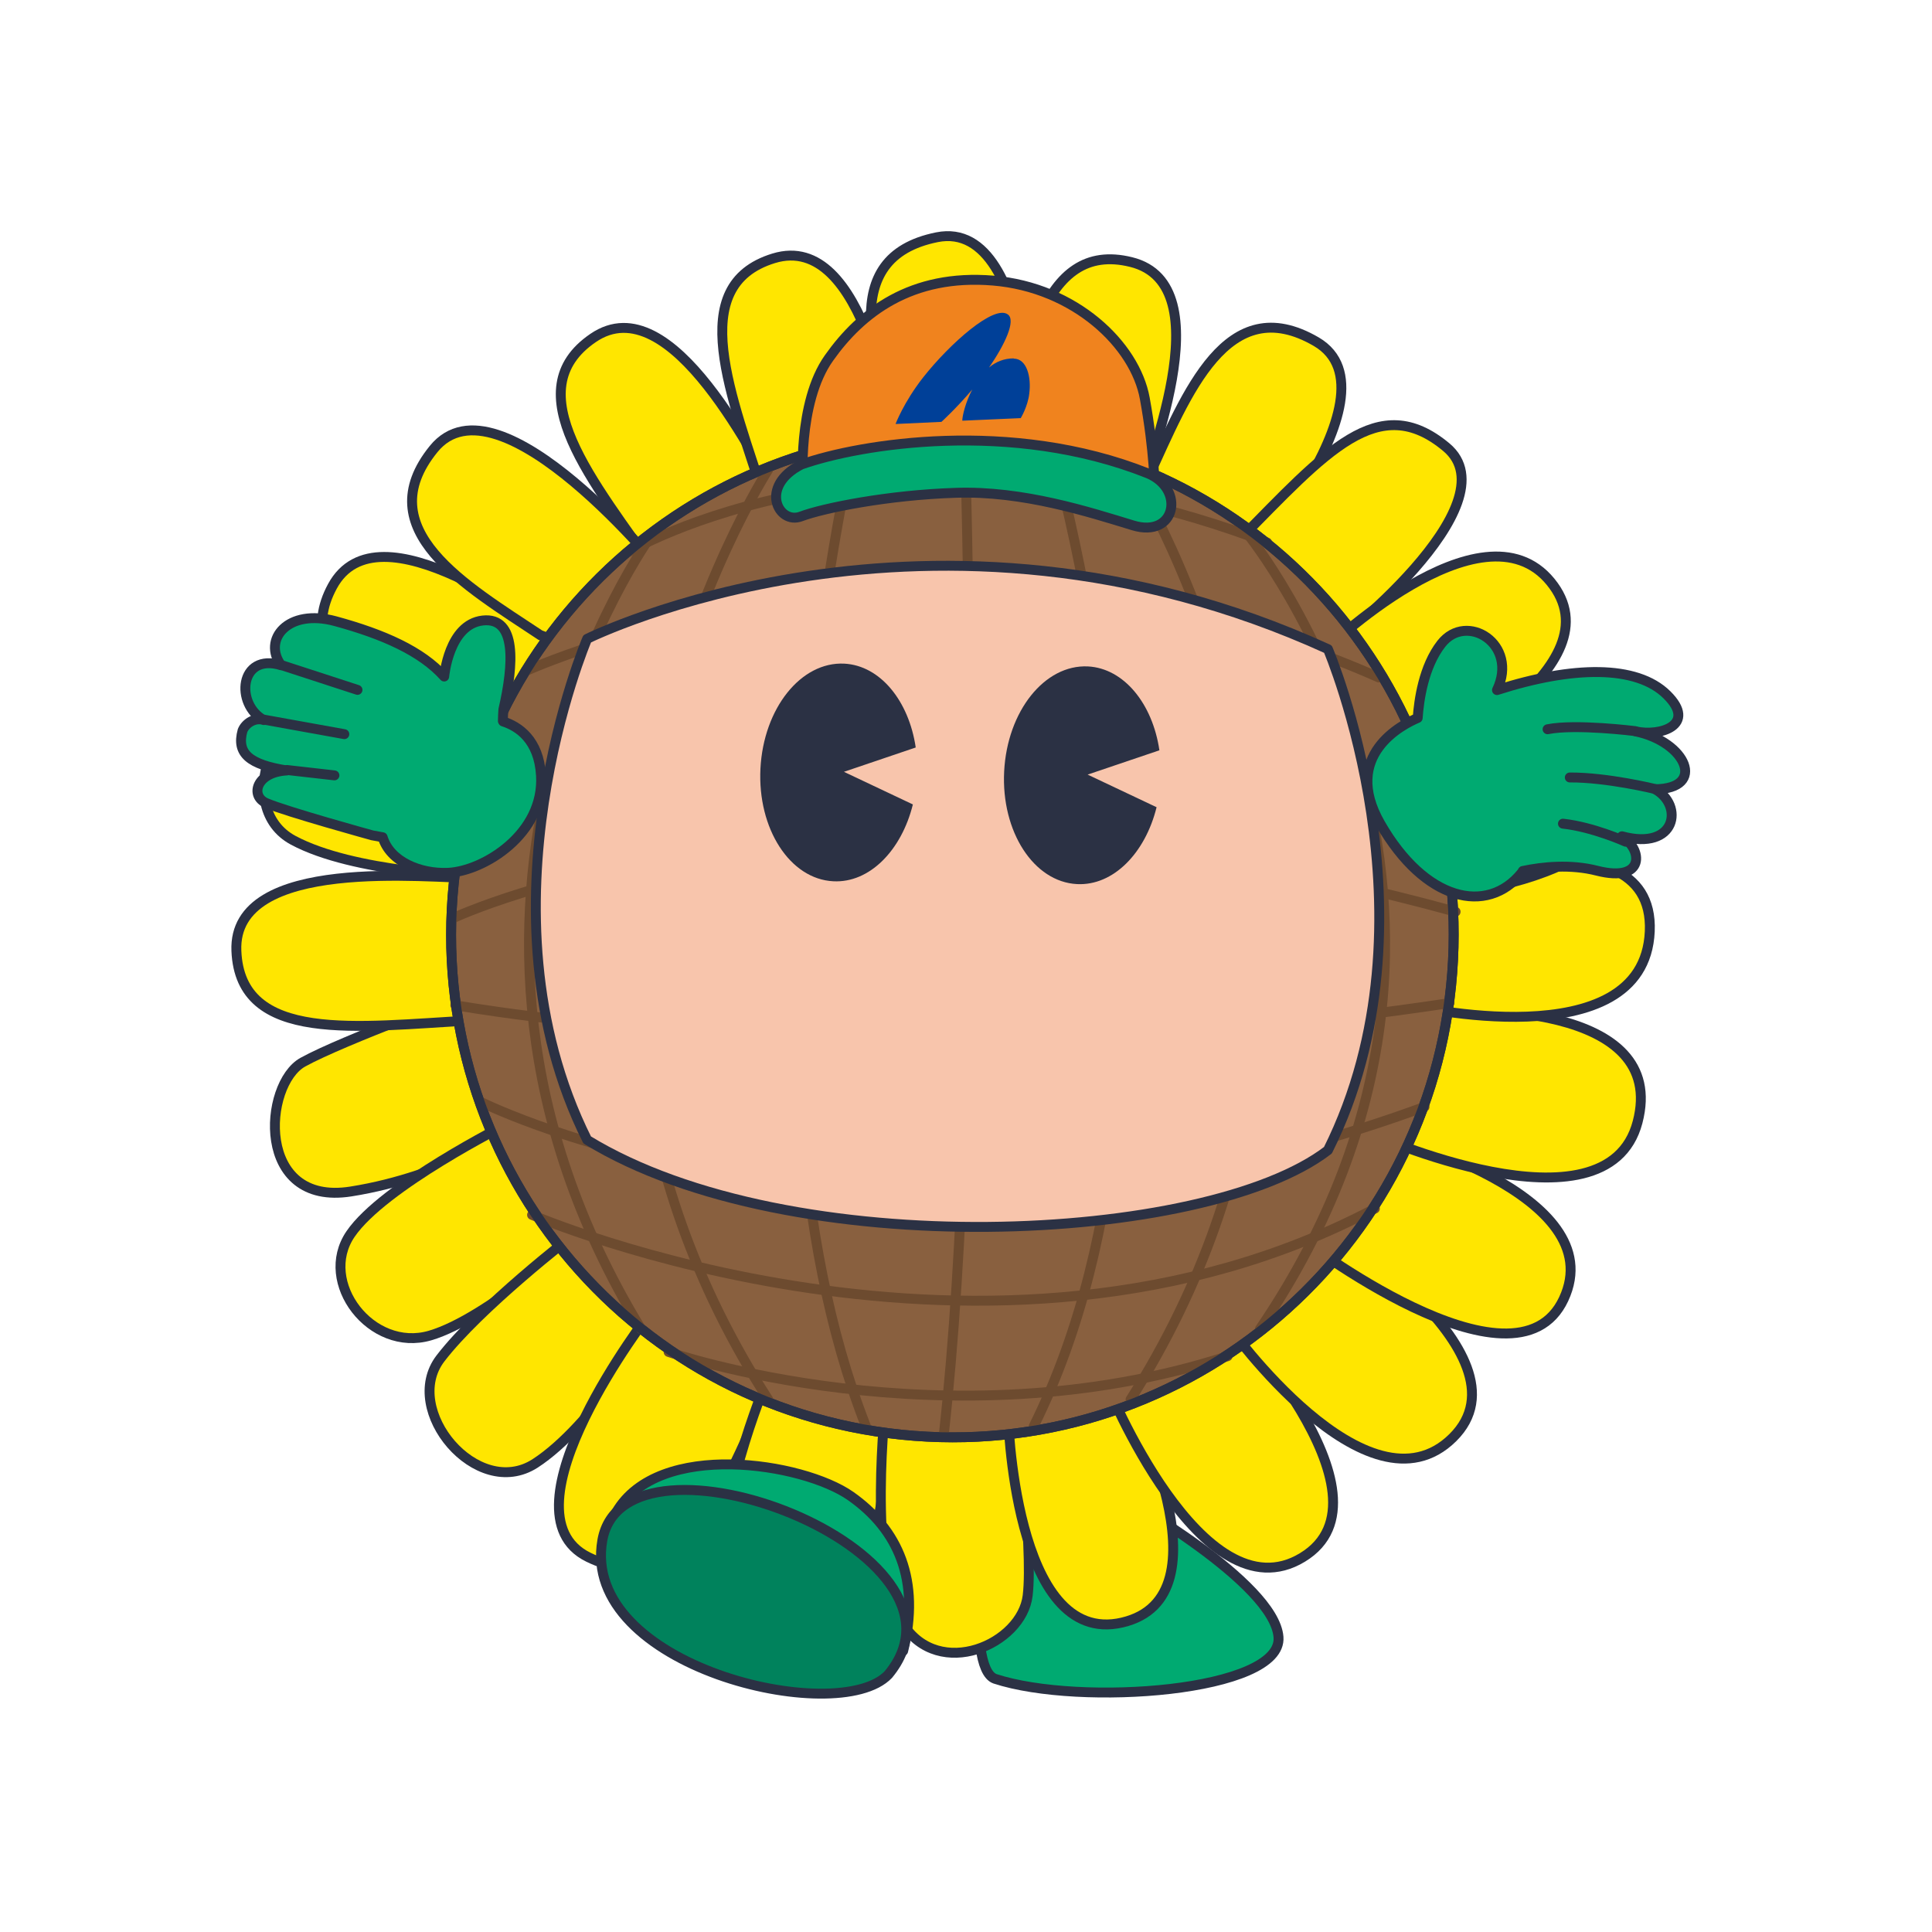 <svg width="48" height="48" viewBox="0 0 48 48" fill="none" xmlns="http://www.w3.org/2000/svg">
<g clip-path="url(#clip0_510_5585)">
<path d="M27.883 37.192C27.883 37.192 31.658 39.31 31.764 40.672C31.87 42.035 26.831 42.401 24.72 41.709C23.95 41.435 24.485 37.43 24.485 37.43L27.889 37.192H27.883Z" fill="#00AA71" stroke="#2B3144" stroke-width="0.246" stroke-linejoin="round"/>
<path d="M11.776 24.649C11.776 24.649 8.512 25.842 7.525 26.389C6.537 26.936 6.337 29.98 8.718 29.602C11.1 29.224 12.764 28.06 12.764 28.06L11.782 24.649H11.776Z" fill="#FFE600" stroke="#2B3144" stroke-width="0.246" stroke-linejoin="round"/>
<path d="M24.757 11.842C24.775 11.773 24.793 11.709 24.804 11.639C25.451 8.88 25.851 5.952 28.103 6.511C30.414 7.081 28.473 11.627 28.162 12.745L24.757 11.837V11.842Z" fill="#FFE600" stroke="#2B3144" stroke-width="0.246" stroke-linejoin="round"/>
<path d="M16.47 14.45C16.429 14.392 16.387 14.334 16.352 14.275C14.729 11.953 12.818 9.706 14.735 8.397C16.699 7.052 18.792 11.522 19.416 12.506L16.476 14.45H16.47Z" fill="#FFE600" stroke="#2B3144" stroke-width="0.246" stroke-linejoin="round"/>
<path d="M12.563 19.159C12.504 19.124 12.44 19.095 12.375 19.06C9.876 17.733 7.153 16.61 8.259 14.566C9.394 12.471 13.292 15.498 14.292 16.086L12.557 19.159H12.563Z" fill="#FFE600" stroke="#2B3144" stroke-width="0.246" stroke-linejoin="round"/>
<path d="M19.098 12.71C19.074 12.64 19.057 12.576 19.033 12.512C18.169 9.811 17.005 7.099 19.221 6.418C21.497 5.719 22.167 10.608 22.479 11.732L19.092 12.716L19.098 12.71Z" fill="#FFE600" stroke="#2B3144" stroke-width="0.246" stroke-linejoin="round"/>
<path d="M11.918 25.341C11.847 25.341 11.777 25.347 11.706 25.353C8.884 25.504 5.967 25.946 5.873 23.624C5.773 21.243 10.665 21.825 11.824 21.814L11.912 25.347L11.918 25.341Z" fill="#FFE600" stroke="#2B3144" stroke-width="0.246" stroke-linejoin="round"/>
<path d="M28.54 11.836C29.481 9.788 30.48 7.192 32.703 8.49C34.926 9.793 30.486 14.671 30.486 14.671L28.252 13.216L28.54 11.836Z" fill="#FFE600" stroke="#2B3144" stroke-width="0.246" stroke-linejoin="round"/>
<path d="M22.379 11.168C21.727 9.008 20.751 6.401 23.279 5.894C25.807 5.388 25.713 11.995 25.713 11.995L23.073 12.39L22.373 11.162L22.379 11.168Z" fill="#FFE600" stroke="#2B3144" stroke-width="0.246" stroke-linejoin="round"/>
<path d="M13.437 15.789C11.561 14.543 9.15 13.158 10.773 11.156C12.396 9.154 16.529 14.293 16.529 14.293L14.754 16.284L13.437 15.783V15.789Z" fill="#FFE600" stroke="#2B3144" stroke-width="0.246" stroke-linejoin="round"/>
<path d="M30.775 13.426C32.945 11.226 34.239 9.695 35.932 11.109C37.632 12.529 33.116 16.068 32.951 16.103L30.775 13.426Z" fill="#FFE600" stroke="#2B3144" stroke-width="0.246" stroke-linejoin="round"/>
<path d="M12.601 27.925C12.601 27.925 9.519 29.468 8.708 30.661C7.891 31.86 9.225 33.606 10.684 33.181C12.136 32.756 14.4 30.667 14.4 30.667L12.606 27.925H12.601Z" fill="#FFE600" stroke="#2B3144" stroke-width="0.246" stroke-linejoin="round"/>
<path d="M14.251 30.678C14.251 30.678 11.917 32.477 10.941 33.752C9.965 35.032 11.852 37.285 13.293 36.359C14.733 35.428 16.209 32.925 16.209 32.925L14.251 30.678Z" fill="#FFE600" stroke="#2B3144" stroke-width="0.246" stroke-linejoin="round"/>
<path d="M12.702 18.956C12.702 18.956 10.003 17.786 8.415 17.553C6.828 17.32 5.775 20.068 7.286 20.877C8.797 21.686 11.696 21.762 11.696 21.762L12.708 18.956H12.702Z" fill="#FFE600" stroke="#2B3144" stroke-width="0.246" stroke-linejoin="round"/>
<path d="M16.153 32.617C16.153 32.617 12.325 37.565 14.618 38.688C16.911 39.811 18.04 36.919 19.093 34.474L16.147 32.611L16.153 32.617Z" fill="#FFE600" stroke="#2B3144" stroke-width="0.246" stroke-linejoin="round"/>
<path d="M19.15 34.048C19.15 34.048 17.78 37.25 18.056 38.827C18.339 40.41 20.497 40.789 21.255 39.526C22.014 38.263 22.149 34.764 22.149 34.764L19.15 34.048Z" fill="#FFE600" stroke="#2B3144" stroke-width="0.246" stroke-linejoin="round"/>
<path d="M22.01 34.8C22.01 34.8 21.534 38.938 22.434 40.347C23.333 41.755 25.386 40.853 25.532 39.643C25.68 38.438 25.221 34.742 25.221 34.742L22.01 34.794V34.8Z" fill="#FFE600" stroke="#2B3144" stroke-width="0.246" stroke-linejoin="round"/>
<path d="M25.041 35.078C25.041 35.078 25.164 40.946 27.881 40.311C30.598 39.677 28.151 34.852 27.805 34.165C27.74 34.124 25.041 35.078 25.041 35.078Z" fill="#FFE600" stroke="#2B3144" stroke-width="0.246" stroke-linejoin="round"/>
<path d="M27.491 34.375C27.491 34.375 29.854 40.219 32.359 38.694C34.864 37.175 30.384 32.524 30.384 32.524L27.491 34.375Z" fill="#FFE600" stroke="#2B3144" stroke-width="0.246" stroke-linejoin="round"/>
<path d="M30.514 32.936C30.514 32.936 33.983 37.808 36.094 35.718C38.205 33.629 32.631 30.206 32.631 30.206L30.514 32.936Z" fill="#FFE600" stroke="#2B3144" stroke-width="0.246" stroke-linejoin="round"/>
<path d="M32.264 30.725C32.264 30.725 37.638 34.875 38.85 32.273C40.061 29.671 34.481 28.187 34.034 28.111L32.264 30.725Z" fill="#FFE600" stroke="#2B3144" stroke-width="0.246" stroke-linejoin="round"/>
<path d="M34.017 28.141C34.017 28.141 39.914 30.813 40.685 27.879C41.455 24.945 36.563 24.957 34.958 25.196C34.875 25.19 34.017 28.141 34.017 28.141Z" fill="#FFE600" stroke="#2B3144" stroke-width="0.246" stroke-linejoin="round"/>
<path d="M35.014 24.968C35.014 24.968 40.847 26.348 40.988 23.141C41.129 19.933 34.861 22 34.861 22L35.014 24.968Z" fill="#FFE600" stroke="#2B3144" stroke-width="0.246" stroke-linejoin="round"/>
<path d="M35.125 22.297C35.125 22.297 41.334 22.075 40.429 18.653C39.653 15.754 34.32 18.938 34.32 18.938L35.125 22.297Z" fill="#FFE600" stroke="#2B3144" stroke-width="0.246" stroke-linejoin="round"/>
<path d="M32.857 16.208C32.857 16.208 36.808 12.349 38.525 14.456C40.242 16.564 35.614 18.828 34.515 19.654L32.857 16.208Z" fill="#FFE600" stroke="#2B3144" stroke-width="0.246" stroke-linejoin="round"/>
<path d="M36.051 24.497C35.351 31.354 29.23 36.348 22.392 35.644C15.547 34.939 10.573 28.81 11.273 21.948C11.972 15.091 18.093 10.097 24.932 10.801C31.776 11.505 36.751 17.634 36.051 24.497Z" fill="#89603F" stroke="#2B3144" stroke-width="0.246" stroke-linejoin="round"/>
<path d="M21.189 11.114C21.189 11.114 17.796 25.951 21.513 35.433" stroke="#6D4B2F" stroke-width="0.246" stroke-miterlimit="10" stroke-linecap="round"/>
<path d="M19.087 11.668C19.087 11.668 11.649 23.222 19.087 34.77" stroke="#6D4B2F" stroke-width="0.246" stroke-miterlimit="10" stroke-linecap="round"/>
<path d="M16.205 13.269C16.205 13.269 9.502 22.46 15.929 33.019" stroke="#6D4B2F" stroke-width="0.246" stroke-miterlimit="10" stroke-linecap="round"/>
<path d="M26.095 10.969C26.095 10.969 30.417 25.894 25.683 35.434" stroke="#6D4B2F" stroke-width="0.246" stroke-miterlimit="10" stroke-linecap="round"/>
<path d="M28.088 11.668C28.088 11.668 35.409 23.222 28.088 34.77" stroke="#6D4B2F" stroke-width="0.246" stroke-miterlimit="10" stroke-linecap="round"/>
<path d="M30.997 13.269C30.997 13.269 38.476 22.46 31.302 33.019" stroke="#6D4B2F" stroke-width="0.246" stroke-miterlimit="10" stroke-linecap="round"/>
<path d="M23.966 10.742C23.966 10.742 24.477 26.4 23.448 35.644" stroke="#6D4B2F" stroke-width="0.246" stroke-miterlimit="10" stroke-linecap="round"/>
<path d="M11.262 22.809C11.262 22.809 20.623 18.374 36.164 22.652" stroke="#6D4B2F" stroke-width="0.246" stroke-miterlimit="10" stroke-linecap="round"/>
<path d="M11.412 20.283C11.412 20.283 20.879 13.839 36.002 20.283" stroke="#6D4B2F" stroke-width="0.246" stroke-miterlimit="10" stroke-linecap="round"/>
<path d="M13.058 16.674C13.058 16.674 23.295 11.982 34.255 16.831" stroke="#6D4B2F" stroke-width="0.246" stroke-miterlimit="10" stroke-linecap="round"/>
<path d="M15.581 13.734C15.581 13.734 22.014 9.869 31.481 13.478" stroke="#6D4B2F" stroke-width="0.246" stroke-miterlimit="10" stroke-linecap="round"/>
<path d="M11.313 24.974C11.313 24.974 22.373 26.988 36.009 24.922" stroke="#6D4B2F" stroke-width="0.246" stroke-miterlimit="10" stroke-linecap="round"/>
<path d="M11.982 27.395C11.982 27.395 22.067 32.395 35.391 27.5" stroke="#6D4B2F" stroke-width="0.246" stroke-miterlimit="10" stroke-linecap="round"/>
<path d="M13.219 30.184C13.219 30.184 24.591 35.085 34.158 30.027" stroke="#6D4B2F" stroke-width="0.246" stroke-miterlimit="10" stroke-linecap="round"/>
<path d="M16.611 33.589C16.611 33.589 23.503 35.958 30.5 33.694" stroke="#6D4B2F" stroke-width="0.246" stroke-miterlimit="10" stroke-linecap="round"/>
<path d="M36.051 24.497C35.351 31.354 29.23 36.348 22.392 35.644C15.547 34.939 10.573 28.81 11.273 21.948C11.972 15.091 18.093 10.097 24.932 10.801C31.776 11.505 36.751 17.634 36.051 24.497Z" stroke="#2B3144" stroke-width="0.246" stroke-linejoin="round"/>
<path d="M40.297 20.777C41.655 21.144 41.837 20.003 41.12 19.608C42.402 19.596 41.902 18.432 40.632 18.17C41.255 18.309 42.167 18.007 41.414 17.262C40.661 16.517 39.074 16.54 37.192 17.145C37.739 15.999 36.434 15.195 35.81 15.993C35.364 16.563 35.252 17.407 35.222 17.838C34.852 17.995 33.317 18.758 34.293 20.463C35.399 22.39 36.945 22.745 37.804 21.686C37.816 21.674 37.821 21.656 37.833 21.639C38.327 21.534 39.021 21.464 39.679 21.633C40.897 21.942 40.803 21.074 40.297 20.789V20.777Z" fill="#00AA71" stroke="#2B3144" stroke-width="0.246" stroke-linejoin="round"/>
<path d="M40.624 18.164C40.624 18.164 39.142 17.978 38.449 18.118" stroke="#2B3144" stroke-width="0.246" stroke-linecap="round" stroke-linejoin="round"/>
<path d="M40.39 20.912C40.39 20.912 39.578 20.545 38.831 20.464" stroke="#2B3144" stroke-width="0.246" stroke-linecap="round" stroke-linejoin="round"/>
<path d="M41.118 19.602C41.118 19.602 39.93 19.311 39.001 19.316" stroke="#2B3144" stroke-width="0.246" stroke-linecap="round" stroke-linejoin="round"/>
<path d="M19.951 12.04C19.951 12.04 19.798 10.009 20.598 8.891C21.392 7.768 22.638 6.802 24.673 6.971C26.707 7.139 28.201 8.571 28.442 9.898C28.683 11.22 28.689 12.157 28.689 12.157L23.996 11.773L19.957 12.046L19.951 12.04Z" fill="#F0831E" stroke="#2B3144" stroke-width="0.246" stroke-linejoin="round"/>
<path d="M19.91 11.54C21.356 11.028 25.131 10.411 28.518 11.761C29.459 12.151 29.212 13.379 28.148 13.053C27.077 12.727 25.419 12.186 23.744 12.244C22.068 12.297 20.451 12.623 19.898 12.832C19.339 13.042 18.845 12.081 19.91 11.54Z" fill="#00AA71" stroke="#2B3144" stroke-width="0.246" stroke-linejoin="round"/>
<path d="M25.184 8.904C24.943 8.904 24.737 8.991 24.572 9.131C24.966 8.56 25.243 7.967 25.043 7.815C24.708 7.553 23.602 8.531 22.932 9.381C22.45 9.998 22.25 10.534 22.25 10.534L23.39 10.481C23.39 10.481 23.761 10.144 24.155 9.678C23.984 10.004 23.908 10.336 23.908 10.452L25.36 10.388C25.36 10.388 25.537 10.097 25.572 9.777C25.625 9.37 25.513 8.91 25.184 8.91" fill="#004098"/>
<path d="M22.439 41.016C22.874 39.27 22.321 38.001 21.133 37.168C19.945 36.336 16.359 35.771 15.312 37.57C16.006 39.479 22.433 41.016 22.433 41.016H22.439Z" fill="#00AA71" stroke="#2B3144" stroke-width="0.246" stroke-linejoin="round"/>
<path d="M22.07 41.604C20.817 42.919 14.408 41.4 14.966 38.263C15.531 35.125 24.604 38.542 22.07 41.604Z" fill="#00825C" stroke="#2B3144" stroke-width="0.246" stroke-linejoin="round"/>
<path d="M32.992 28.577C35.861 22.832 32.992 16.127 32.992 16.127C23.114 11.622 14.588 15.871 14.588 15.871C14.588 15.871 11.718 22.576 14.588 28.321C19.633 31.412 29.964 30.906 32.992 28.577Z" fill="#F8C5AC" stroke="#2B3144" stroke-width="0.246" stroke-linejoin="round"/>
<path d="M20.963 19.177L22.751 18.571C22.58 17.413 21.869 16.534 20.975 16.488C19.899 16.435 18.97 17.599 18.893 19.095C18.817 20.591 19.628 21.843 20.704 21.895C21.604 21.942 22.398 21.127 22.68 19.986L20.957 19.171L20.963 19.177Z" fill="#2B3144"/>
<path d="M27.018 19.246L28.805 18.641C28.635 17.483 27.924 16.604 27.03 16.557C25.954 16.505 25.025 17.669 24.948 19.165C24.872 20.661 25.683 21.912 26.759 21.965C27.659 22.011 28.453 21.196 28.735 20.055L27.012 19.24L27.018 19.246Z" fill="#2B3144"/>
<path d="M12.494 17.914C12.494 17.826 12.5 17.727 12.506 17.628C12.765 16.505 12.841 15.323 11.995 15.416C11.148 15.51 11.036 16.808 11.036 16.808C10.472 16.179 9.531 15.76 8.337 15.434C7.144 15.108 6.52 15.894 6.985 16.528C5.944 16.208 5.838 17.5 6.555 17.89C6.332 17.815 6.097 17.972 6.026 18.152C5.868 18.723 6.203 18.996 7.126 19.142C6.361 19.183 6.209 19.776 6.614 19.951C7.114 20.166 9.249 20.754 9.249 20.754L9.507 20.801C9.69 21.406 10.436 21.715 11.13 21.685C12.018 21.645 13.529 20.713 13.441 19.264C13.388 18.379 12.882 18.047 12.5 17.925L12.494 17.914Z" fill="#00AA71" stroke="#2B3144" stroke-width="0.246" stroke-linejoin="round"/>
<path d="M6.988 16.523L8.882 17.14" stroke="#2B3144" stroke-width="0.246" stroke-linecap="round" stroke-linejoin="round"/>
<path d="M6.556 17.879L8.555 18.24" stroke="#2B3144" stroke-width="0.246" stroke-linecap="round" stroke-linejoin="round"/>
<path d="M7.128 19.13L8.309 19.264" stroke="#2B3144" stroke-width="0.246" stroke-linecap="round" stroke-linejoin="round"/>
</g>
<defs>
<clipPath id="clip0_510_5585">
<rect width="48" height="48" fill="white"/>
</clipPath>
</defs>
</svg>
